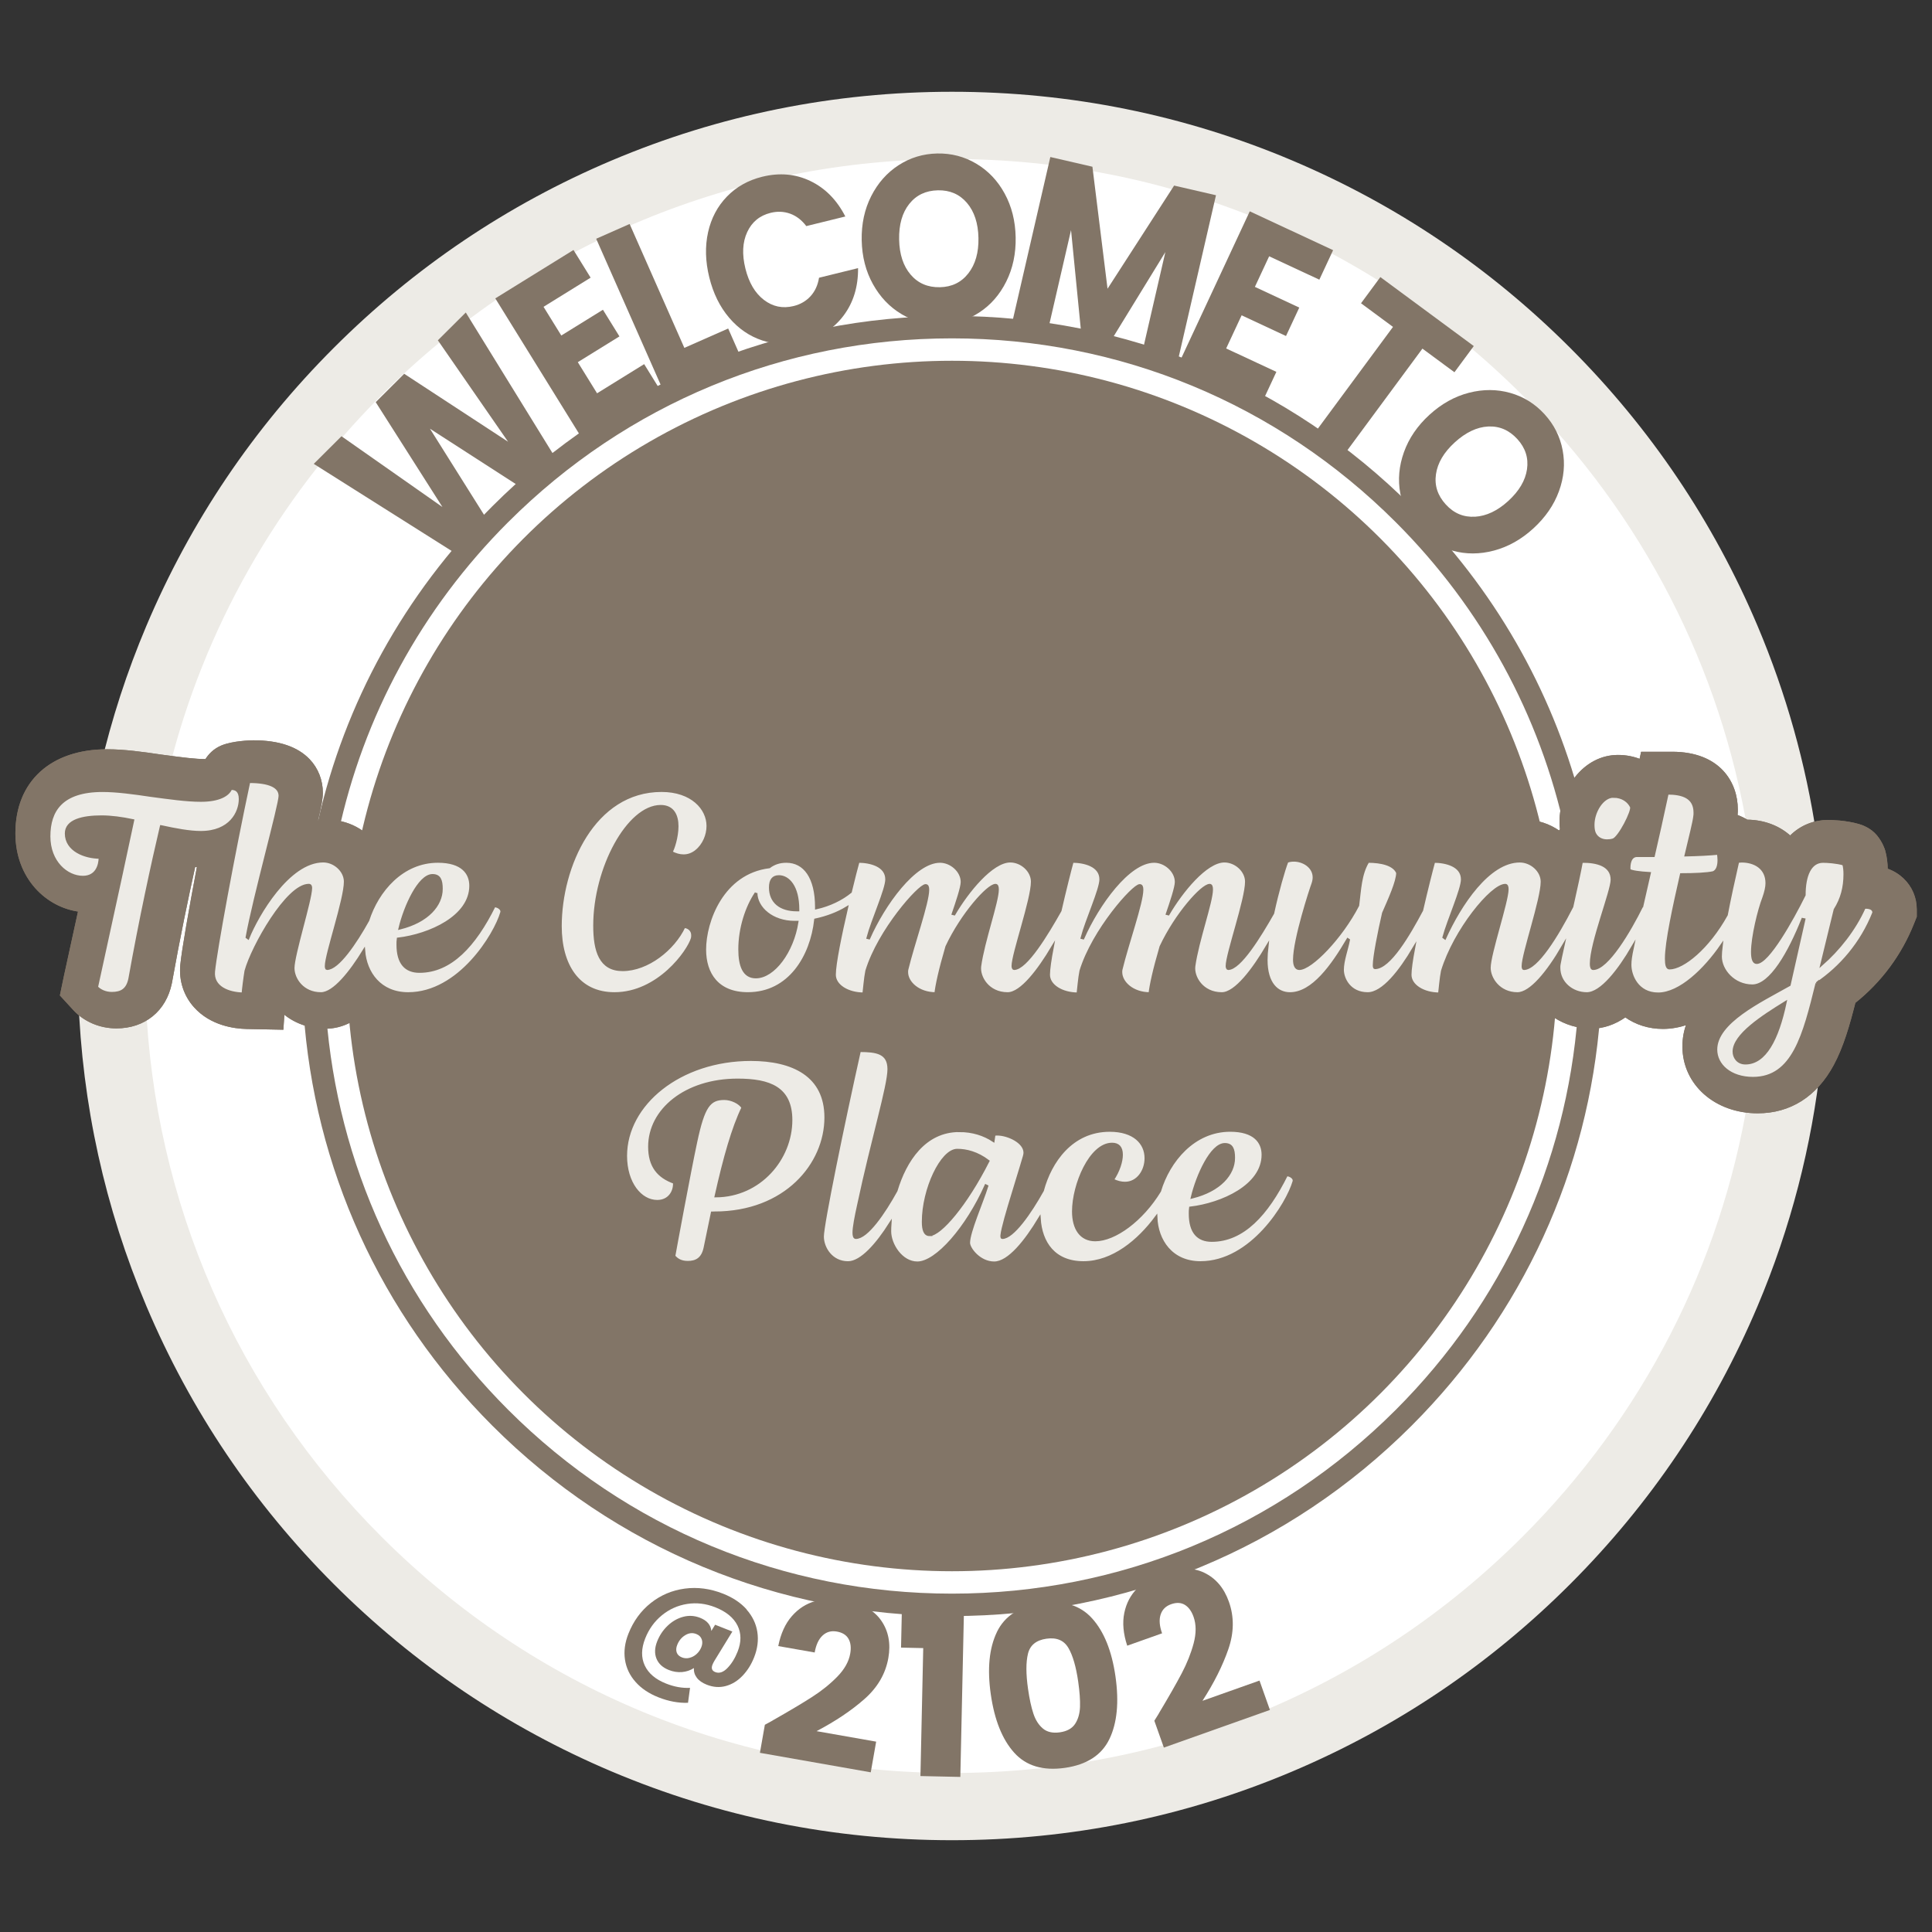 <svg xmlns="http://www.w3.org/2000/svg" id="Layer_2" viewBox="0 0 740 740"><rect x="0" y="0" width="740" height="740" fill="#333333" stroke="none"/><circle cx="365.68" cy="370" r="313.39" fill="#fff" stroke-width="0"></circle><path d="m64.75,294.57c13.41-53.71,41.16-102.98,81.31-143.13,58.38-58.38,136-90.53,218.56-90.53s160.18,32.15,218.56,90.53c46.18,46.18,75.93,104.4,86.35,167.58,3.98.64,7.98.93,12.07,1.13,4.69.22,9.52.76,14.22.2-4.11-27.71-11.68-54.71-22.67-80.69-16.87-39.87-41.01-75.68-71.76-106.43-30.75-30.75-66.56-54.89-106.43-71.76-41.29-17.46-85.14-26.32-130.34-26.32s-89.05,8.85-130.34,26.32c-39.88,16.87-75.68,41.01-106.43,71.76-30.75,30.75-54.89,66.56-71.76,106.43-7.46,17.64-13.34,35.75-17.64,54.23,8.75-.36,17.52.43,26.29.69Z" fill="#edebe6" stroke-width="0"></path><path d="m683.61,417.39c-4.34,2.14-9.21,3.66-14.07,3.61-10.43,63.17-40.18,121.38-86.35,167.56-58.38,58.38-136,90.53-218.56,90.53s-160.18-32.15-218.56-90.53c-55.41-55.41-87.17-128.16-90.26-206.01-3.88,2.07-8.19,3.2-12.68,2.96-4.59-.24-8.95-1.67-13.12-3.55,1.43,40.97,10.17,80.74,26.09,118.37,16.87,39.87,41.01,75.68,71.76,106.43,30.75,30.75,66.56,54.89,106.43,71.76,41.29,17.46,85.14,26.32,130.34,26.32s89.05-8.85,130.34-26.32c39.88-16.87,75.68-41.01,106.43-71.76,30.75-30.75,54.89-66.56,71.76-106.43,12.69-30,20.81-61.35,24.31-93.58-3.88,4.38-8.63,8.05-13.86,10.64Z" fill="#edebe6" stroke-width="0"></path><path d="m194.63,200.01c45.41-45.41,105.78-70.41,169.99-70.41s124.58,25.01,169.99,70.41c33.02,33.02,55.24,73.97,64.91,118.55.87-1.58,1.72-3.17,2.4-4.84,1.04-2.54,1.98-5.39,3.35-7.92-11.11-41.93-33.11-80.37-64.6-111.86-47.03-47.03-109.55-72.93-176.06-72.93s-129.03,25.9-176.06,72.93c-33.68,33.68-56.52,75.32-66.77,120.67,2.52,1.64,5.2,3.09,7.77,4.69,9.58-44.87,31.86-86.08,65.07-119.29Z" fill="#827567" stroke-width="0"></path><path d="m609.47,389.03c-1.57.02-3.4-.05-5.15-.4-4.35,57.19-28.71,110.38-69.7,151.36-45.41,45.41-105.78,70.41-169.99,70.41s-124.58-25.01-169.99-70.41c-41.02-41.02-65.38-94.24-69.71-151.49-2.95.12-5.93-.28-8.69-1.26,4.08,60.01,29.39,115.88,72.33,158.82,47.03,47.03,109.55,72.93,176.06,72.93s129.03-25.9,176.06-72.93c42.57-42.57,67.82-97.83,72.23-157.25-1.18.14-2.35.2-3.45.22Z" fill="#827567" stroke-width="0"></path><circle cx="364.63" cy="370" r="231.82" fill="#827567" stroke-width="0"></circle><path d="m178.42,119.72l34.45,55.85-12.02,11.96-36.17-23.33,22.93,36.5-12.02,11.96-55.41-34.99,10.62-10.58,38.67,27.12-25.56-40.18,10.91-10.86,39.78,26.02-26.89-38.85,10.68-10.63Z" fill="#827567" stroke-width="0"></path><path d="m208.19,117.52l6.8,10.99,15.95-9.87,6.32,10.21-15.95,9.87,7.38,11.92,18.04-11.17,6.56,10.6-29.95,18.54-33.63-54.32,29.95-18.54,6.56,10.6-18.04,11.17Z" fill="#827567" stroke-width="0"></path><path d="m262.13,133.24l16.78-7.41,4.85,10.99-29.6,13.07-25.81-58.44,12.81-5.66,20.96,47.45Z" fill="#827567" stroke-width="0"></path><path d="m271.2,88.98c1.2-5.39,3.61-9.95,7.22-13.68,3.61-3.73,8.12-6.26,13.52-7.6,6.63-1.63,12.78-1.09,18.46,1.64,5.68,2.73,10.14,7.25,13.38,13.58l-14.95,3.68c-1.75-2.32-3.82-3.9-6.19-4.76-2.38-.85-4.86-.96-7.46-.32-4.19,1.03-7.18,3.49-8.98,7.37-1.8,3.88-2.03,8.53-.7,13.95,1.34,5.42,3.7,9.43,7.1,12.03,3.4,2.6,7.19,3.38,11.38,2.35,2.6-.64,4.75-1.89,6.46-3.75,1.71-1.86,2.8-4.22,3.27-7.09l14.95-3.68c.06,7.11-1.79,13.17-5.56,18.19-3.77,5.02-8.97,8.35-15.59,9.98-5.41,1.33-10.58,1.18-15.5-.45-4.93-1.63-9.17-4.54-12.73-8.72-3.56-4.18-6.1-9.34-7.61-15.47-1.51-6.13-1.66-11.88-.46-17.27Z" fill="#827567" stroke-width="0"></path><path d="m345.32,120.32c-4.56-2.7-8.21-6.53-10.96-11.48-2.75-4.95-4.18-10.55-4.31-16.8-.12-6.25,1.09-11.88,3.64-16.91,2.55-5.03,6.05-8.98,10.5-11.86,4.45-2.88,9.38-4.37,14.78-4.48,5.4-.11,10.39,1.19,14.95,3.89,4.56,2.7,8.19,6.51,10.88,11.44,2.69,4.92,4.1,10.51,4.22,16.76.12,6.25-1.08,11.9-3.6,16.96-2.52,5.06-5.99,9.02-10.42,11.9-4.42,2.88-9.34,4.37-14.74,4.48s-10.39-1.19-14.95-3.89Zm25.58-15.62c2.69-3.45,3.98-7.97,3.87-13.55-.11-5.64-1.58-10.12-4.4-13.43-2.82-3.31-6.53-4.92-11.11-4.83-4.64.09-8.31,1.83-11,5.22-2.69,3.39-3.98,7.94-3.87,13.64.11,5.64,1.58,10.12,4.4,13.43,2.82,3.31,6.56,4.92,11.2,4.83,4.59-.09,8.22-1.86,10.91-5.31Z" fill="#827567" stroke-width="0"></path><path d="m465.75,74.78l-14.35,62.26-13.65-3.15,8.61-37.34-21.14,34.45-11.01-2.54-3.98-40.33-8.63,37.42-13.65-3.15,14.35-62.26,16.12,3.72,5.79,46.73,25.5-39.51,16.04,3.7Z" fill="#827567" stroke-width="0"></path><path d="m486.11,98.17l-5.46,11.71,17,7.93-5.08,10.89-17-7.93-5.92,12.7,19.23,8.96-5.27,11.3-31.92-14.88,27-57.91,31.92,14.88-5.27,11.3-19.23-8.96Z" fill="#827567" stroke-width="0"></path><path d="m564.49,132.55l-7.41,10.03-12.26-9.05-30.55,41.36-11.27-8.32,30.55-41.36-12.25-9.05,7.41-10.03,35.78,26.42Z" fill="#827567" stroke-width="0"></path><path d="m536.35,189c-.98-5.21-.51-10.48,1.39-15.81,1.91-5.33,5.17-10.11,9.78-14.32,4.61-4.21,9.65-7.02,15.11-8.43,5.46-1.4,10.74-1.38,15.84.06,5.1,1.44,9.47,4.16,13.12,8.15,3.65,3.99,5.96,8.59,6.94,13.8.98,5.21.51,10.45-1.42,15.72-1.92,5.27-5.19,10.01-9.8,14.23-4.61,4.22-9.65,7.04-15.11,8.49s-10.74,1.45-15.82.03c-5.08-1.42-9.45-4.13-13.09-8.12-3.65-3.99-5.96-8.59-6.94-13.8Zm28.61,8.92c4.37-.26,8.61-2.27,12.73-6.03,4.17-3.81,6.56-7.86,7.19-12.17.62-4.31-.61-8.15-3.7-11.54-3.13-3.43-6.86-5.03-11.18-4.82-4.32.22-8.59,2.25-12.8,6.09-4.17,3.81-6.56,7.86-7.19,12.17-.63,4.31.63,8.17,3.76,11.6,3.09,3.39,6.82,4.95,11.19,4.69Z" fill="#827567" stroke-width="0"></path><path d="m285.95,616.49c2.25,2.53,3.62,5.38,4.12,8.55.5,3.17.09,6.43-1.24,9.79-1.07,2.71-2.54,5.05-4.41,7.01-1.86,1.96-3.99,3.27-6.37,3.93-2.39.66-4.84.5-7.36-.5-1.69-.67-2.96-1.56-3.79-2.66-.84-1.11-1.21-2.34-1.11-3.71-1.39.89-2.92,1.4-4.59,1.54-1.68.13-3.35-.13-5.01-.79-2.36-.93-3.94-2.38-4.74-4.34-.8-1.96-.71-4.17.26-6.63.92-2.33,2.27-4.34,4.04-6.02,1.77-1.68,3.75-2.81,5.94-3.39,2.18-.58,4.33-.45,6.44.38,2.68,1.06,4.12,2.74,4.33,5.03l1.44-2.37,6.61,2.61-6.86,11.19c-.32.54-.57,1.03-.75,1.48-.56,1.41-.21,2.35,1.04,2.85,1.53.61,3.1.09,4.69-1.55,1.59-1.64,2.89-3.74,3.9-6.3,1.45-3.67,1.43-7-.06-10-1.5-2.99-4.33-5.31-8.52-6.97-3.58-1.41-7.17-1.84-10.77-1.27s-6.83,2.02-9.67,4.35c-2.84,2.33-4.97,5.28-6.38,8.86-1.53,3.86-1.59,7.31-.18,10.34,1.41,3.03,4.14,5.35,8.19,6.95,3.16,1.25,6.22,1.79,9.16,1.63l-.77,5.73c-3.67.13-7.46-.57-11.35-2.11-3.64-1.44-6.57-3.41-8.77-5.91-2.21-2.5-3.55-5.34-4.03-8.52-.48-3.18-.04-6.49,1.33-9.94,1.91-4.82,4.77-8.74,8.58-11.76,3.81-3.02,8.15-4.85,13-5.5,4.85-.65,9.74,0,14.66,1.94,3.77,1.49,6.78,3.5,9.03,6.03Zm-21.91,18.51c1-.23,1.91-.71,2.73-1.44.82-.73,1.44-1.62,1.86-2.67.43-1.09.48-2.09.14-3.02-.34-.93-1.03-1.6-2.08-2.01-1.41-.56-2.81-.41-4.22.44-1.41.85-2.44,2.1-3.09,3.76-.42,1.05-.48,2.01-.19,2.86.29.85.96,1.49,2.02,1.91.89.35,1.84.41,2.84.18Z" fill="#827567" stroke-width="0"></path><path d="m295.96,658.96c6.33-3.59,11.34-6.58,15.04-8.95,3.7-2.37,6.93-4.97,9.7-7.8,2.76-2.83,4.41-5.76,4.95-8.81.41-2.31.19-4.21-.65-5.69-.84-1.48-2.34-2.42-4.48-2.79-2.14-.38-3.96.13-5.46,1.53-1.5,1.39-2.5,3.56-3.02,6.49l-13.95-2.45c.95-4.77,2.69-8.59,5.2-11.46,2.51-2.87,5.49-4.79,8.94-5.75,3.45-.96,7.12-1.1,11.01-.42,6.71,1.18,11.46,3.79,14.27,7.83,2.81,4.04,3.72,8.82,2.75,14.35-1.06,6.03-4.1,11.26-9.12,15.7-5.02,4.43-11.15,8.54-18.38,12.33l22.83,4.02-2.07,11.75-42.45-7.47,1.89-10.74c2.18-1.18,3.18-1.74,2.99-1.65Z" fill="#827567" stroke-width="0"></path><path d="m345.12,631.07l.3-13.65,23.78.52-1.37,62.66-15.28-.33,1.07-49.01-8.5-.19Z" fill="#827567" stroke-width="0"></path><path d="m381.84,625.09c2.97-6.15,8.64-9.82,17.03-11.02,8.39-1.2,14.86.74,19.43,5.81,4.57,5.07,7.55,12.48,8.95,22.22,1.41,9.86.63,17.86-2.33,24.01-2.97,6.15-8.64,9.82-17.03,11.02-8.39,1.2-14.86-.74-19.43-5.81-4.57-5.07-7.56-12.53-8.97-22.39-1.39-9.74-.61-17.69,2.36-23.84Zm27.37,6.1c-1.69-2.91-4.49-4.08-8.4-3.53-3.91.56-6.27,2.47-7.07,5.74-.8,3.27-.8,7.76.02,13.48.55,3.85,1.23,7.01,2.05,9.46.81,2.46,2.03,4.37,3.64,5.72,1.61,1.36,3.78,1.84,6.5,1.46,2.72-.39,4.66-1.46,5.83-3.22,1.16-1.76,1.79-3.93,1.89-6.51.09-2.58-.14-5.8-.69-9.66-.82-5.72-2.07-10.04-3.76-12.95Z" fill="#827567" stroke-width="0"></path><path d="m443.92,656.17c3.74-6.25,6.63-11.31,8.68-15.2,2.05-3.89,3.58-7.74,4.6-11.56,1.01-3.82,1-7.19-.03-10.1-.78-2.21-1.91-3.75-3.37-4.63-1.47-.88-3.22-.95-5.27-.22s-3.38,2.07-4,4.01c-.62,1.95-.42,4.33.57,7.13l-13.35,4.74c-1.52-4.62-1.89-8.8-1.12-12.54s2.42-6.87,4.95-9.41,5.66-4.47,9.38-5.79c6.42-2.28,11.84-2.35,16.28-.22,4.43,2.13,7.59,5.84,9.46,11.13,2.05,5.77,1.98,11.82-.21,18.16-2.19,6.33-5.49,12.93-9.92,19.78l21.85-7.75,3.99,11.25-40.62,14.42-3.65-10.28c1.32-2.11,1.91-3.08,1.79-2.91Z" fill="#827567" stroke-width="0"></path><path d="m728.67,336.75h0c-1.37-1.29-3.37-2.73-6.12-3.65-.03-2.62-.33-4.89-.95-7.15-.14-.49-.93-3.06-3.1-5.69-2.28-2.75-5.57-3.86-6.63-4.15-5.09-1.48-10.7-1.55-11.78-1.55-4.72,0-10.18,1.74-14.39,6.13-4.21-3.9-10.02-6.18-16.56-6.24-1.08-.64-2.52-1.38-4.13-1.95.11-1.1.11-1.98.11-2.48,0-9.96-6.46-21.58-24.68-21.58h-11.45l-.62,2.89c-2.66-1.09-5.59-1.67-8.63-1.67-6.24,0-12,3.01-16.22,8.46-3.62,4.68-5.69,10.71-5.69,16.55,0,1.11.06,2.18.19,3.2-.28.26-.56.54-.83.85-3.82-2.71-8.46-4.27-13.3-4.27-5.54,0-10.97,1.66-16.18,4.93-4.33-3.12-10.04-4.8-16.59-4.82-1.53-.04-6.17.06-9.47,2.6-.25.19-.49.4-.71.61-3.59-1.86-8.49-3.2-15.13-3.2h-.02c-.77,0-4.53.13-7.97,2.45-1.74,1.18-3.25,3.11-3.83,3.89l-.17.24c-4.26-4.5-10.45-7.02-16.37-7.02-2.7,0-5.08.41-7.47,1.28-1.04.34-3.01,1.23-5.14,3.39-.11.11-.21.21-.31.32-3.9-2.96-8.72-4.66-13.76-4.66-4.52,0-9.1,1.5-13.68,4.48-3.87-2.79-8.53-4.37-13.22-4.37-4.92,0-9.86,1.59-14.74,4.74-4.32-3.07-9.99-4.72-16.48-4.74-1.17-.03-5.28.07-8.76,2.7-.65.49-1.22,1.03-1.72,1.59-3.83-2.8-8.52-4.4-13.41-4.4-4.52,0-9.1,1.5-13.68,4.48-3.87-2.79-8.53-4.37-13.22-4.37-4.92,0-9.86,1.59-14.74,4.74-4.34-3.09-10.05-4.74-16.61-4.74-1.14,0-5.11.15-8.01,1.78-1.65.93-2.88,2.43-3.77,4-4.32-3.72-9.81-5.77-15.75-5.77-.24,0-.5,0-.77-.01-1.3-.03-3.09-.08-5.92.23l-4.5.74-.53.11c-1.41.37-2.84.88-4.28,1.52.05-.67.08-1.35.08-2.03,0-7.57-3.44-14.86-9.45-20-5.86-5.01-13.61-7.66-22.42-7.66-27.56,0-45.89,23.27-51.26,49.81-2.24-2.44-5.22-4.22-8.45-5.07-2.38-9.42-10.71-17.62-25.95-17.62-9.32,0-18.05,3.28-25.36,9.51-4.12-5.81-11-9.62-18.58-9.62-1.49,0-2.97.12-4.44.36,1.59-6.64,2.01-9.06,2.01-11.21,0-4.72-1.74-9.15-4.89-12.46-4.5-4.73-11.6-7.13-21.2-7.13-1.27.02-7.85.19-12.07,1.94-2.97,1.23-4.86,3.34-6.03,5.25-.1,0-.2,0-.3,0-3.95,0-9.22-.7-14.8-1.44l-2.26-.3c-6.83-1.02-14.04-2.02-20.57-2.02-21.37,0-34.64,12.13-34.64,31.65,0,17.22,11.78,28.04,24.08,29.58-.8,3.65-1.61,7.38-2.36,10.8l-.08.37c-1.58,7.23-2.83,12.94-3.08,14.13l-1.48,7.11,4.91,5.35c4.03,4.4,9.93,6.92,16.2,6.92,10.66,0,18.61-6.46,20.74-16.85l.07-.36c3.05-17.09,6.38-32.99,8.96-44.63.56.05,1.1.09,1.64.12-3,15.82-5.89,32.21-6.45,37.98-.54,5.9,1.29,11.51,5.13,15.8,6.16,6.88,15.09,8.07,19.87,8.17l13.52.27.41-6.21c4.14,3.53,9.65,5.83,16.23,5.83,5.08,0,9.94-1.97,14.76-6.01,5.24,3.91,11.68,6.01,18.67,6.01,12.5,0,24.51-5.84,34.71-16.9,4.31-4.67,7.69-9.61,10.16-14.06,3.09,18.84,16.04,30.95,34.15,30.95,9.74,0,19.3-3.53,27.54-10.07,3.13,3.71,7.18,6.47,11.91,8.15-11.3,1.91-21.72,6.34-30.13,12.95-12.18,9.57-19.17,23.05-19.17,37,0,15.24,8.1,27.3,19.67,30.63-.51,2.78-.88,4.79-.98,5.35l-1.13,6.52,4.28,5.05c4.06,4.8,9.64,7.34,16.13,7.34,10.45,0,18.27-6.45,20.4-16.8.21-1,.41-1.98.61-2.95,5.83-.92,11.35-2.61,16.42-5.02-.01.29-.02.54-.02.75,0,11.6,9.14,24.13,23.91,24.13,4.48,0,8.87-1.47,13.11-4.39,4,2.93,8.63,4.5,13.45,4.5s9.81-1.74,14.72-5.19c4.3,3.31,9.51,5.19,14.72,5.19s10.41-2.02,15.37-6.16c5.22,3.93,11.71,6.05,18.83,6.05,8.27,0,16.26-2.64,23.81-7.86,5.56,5.05,12.94,7.86,21.01,7.86,12.48,0,24.41-5.75,34.51-16.63,7.73-8.33,13.02-18.32,14.82-24.5,1.41-4.75.52-9.77-2.44-13.79-2.3-3.12-5.75-5.38-9.54-6.38-2.38-9.42-10.7-17.62-25.95-17.62-8.8,0-17.21,3.04-24.28,8.69-.73-.8-1.52-1.56-2.37-2.27-5.01-4.2-11.76-6.42-19.5-6.42-8.97,0-17.59,3.19-24.51,8.94-4.38-4.24-10.95-7.5-18.54-7.5-.6,0-1.84,0-3.4.27-3.55-1.06-7.31-1.6-11.21-1.6-5.21,0-10.17,1.11-14.72,3.24,1.27-5.66,1.89-9.49,1.89-12.65,0-8.28-3.93-14.99-10.78-18.49l.06-.49c4.17,2.62,9.23,4.15,14.59,4.15h12.73l.47-4.35c4.11,2.83,9.05,4.35,14.36,4.35,4.12,0,8.05-1.26,11.9-3.84,4.23,2.57,9.4,3.95,14.99,3.95h12.4l.57-4.26c4.17,2.62,9.23,4.15,14.59,4.15h12.73l.47-4.35c4.11,2.83,9.05,4.35,14.36,4.35,4.41,0,8.61-1.45,12.74-4.42,3.8,2.85,8.44,4.42,13.38,4.42,5.26,0,10.33-1.61,15.13-4.78,4.07,3.11,9.1,4.78,14.64,4.78,4.23,0,8.38-1.3,12.38-3.88,4.25,2.6,9.44,3.99,15.07,3.99h12.4l.84-6.26c4.19,3.72,9.85,6.15,16.65,6.15,4.24,0,8.41-1.4,12.46-4.18,4.09,2.7,9,4.18,14.1,4.18,4.42,0,8.75-1.48,12.94-4.4,4.1,2.94,9.05,4.51,14.39,4.51,3.2,0,6.42-.58,9.63-1.74-1.11,2.87-1.66,5.84-1.66,8.94,0,14.32,12.18,25.12,28.33,25.12,12.33,0,22.25-6.29,28.67-18.19,3.73-6.91,6.1-15.21,8.3-23.9,10-7.94,17.74-18.36,22.46-30.28l1-2.51v-2.7c0-4.44-1.76-8.54-4.95-11.56Z" fill="#edebe6" stroke="#827567" stroke-miterlimit="10"></path><path d="m169.08,340.48c0-3.43-.77-5.2-3.43-5.2-5.09,0-10.51,11.84-12.51,20.25,10.74-2.66,15.94-8.96,15.94-15.05Z" fill="#827567" stroke="#827567" stroke-miterlimit="10"></path><path d="m472.55,443.51c0-3.43-.77-5.2-3.43-5.2-5.09,0-10.51,11.84-12.51,20.25,10.74-2.66,15.94-8.96,15.94-15.05Z" fill="#827567" stroke="#827567" stroke-miterlimit="10"></path><path d="m356.01,472.95c4.1,0,13.95-11.4,22.47-28.22-4.21-3.21-8.41-4.21-11.84-4.21-5.98,0-13.06,14.94-13.06,27.45,0,3.1.66,4.98,2.43,4.98Z" fill="#827567" stroke="#827567" stroke-miterlimit="10"></path><path d="m664.12,402.79c0,1.99,1.33,4.43,4.43,4.43,7.42,0,12.29-9.08,15.27-23.24-8.96,5.53-19.7,12.51-19.7,18.82Z" fill="#827567" stroke="#827567" stroke-miterlimit="10"></path><path d="m728.67,336.75h0c-1.37-1.29-3.37-2.73-6.12-3.65-.03-2.62-.33-4.89-.95-7.15-.14-.49-.93-3.06-3.1-5.69-2.28-2.75-5.57-3.86-6.63-4.15-5.09-1.48-10.7-1.55-11.78-1.55-4.72,0-10.18,1.74-14.39,6.13-4.21-3.9-10.02-6.18-16.56-6.24-1.08-.64-2.52-1.38-4.13-1.95.11-1.1.11-1.98.11-2.48,0-9.96-6.46-21.58-24.68-21.58h-11.45l-.62,2.89c-2.66-1.09-5.59-1.67-8.63-1.67-6.24,0-12,3.01-16.22,8.46-3.62,4.68-5.69,10.71-5.69,16.55,0,1.11.06,2.18.19,3.2-.28.26-.56.54-.83.85-3.82-2.71-8.46-4.27-13.3-4.27-5.54,0-10.97,1.66-16.18,4.93-4.33-3.12-10.04-4.8-16.59-4.82-1.53-.04-6.17.06-9.47,2.6-.25.19-.49.4-.71.61-3.59-1.86-8.49-3.2-15.13-3.2h-.02c-.77,0-4.53.13-7.97,2.45-1.74,1.18-3.25,3.11-3.83,3.89l-.17.24c-4.26-4.5-10.45-7.02-16.37-7.02-2.7,0-5.08.41-7.47,1.28-1.04.34-3.01,1.23-5.14,3.39-.11.11-.21.21-.31.32-3.9-2.96-8.72-4.66-13.76-4.66-4.52,0-9.1,1.5-13.68,4.48-3.87-2.79-8.53-4.37-13.22-4.37-4.92,0-9.86,1.59-14.74,4.74-4.32-3.07-9.99-4.72-16.48-4.74-1.17-.03-5.28.07-8.76,2.7-.65.49-1.22,1.03-1.72,1.59-3.83-2.8-8.52-4.4-13.41-4.4-4.52,0-9.1,1.5-13.68,4.48-3.87-2.79-8.53-4.37-13.22-4.37-4.92,0-9.86,1.59-14.74,4.74-4.34-3.09-10.05-4.74-16.61-4.74-1.14,0-5.11.15-8.01,1.78-1.65.93-2.88,2.43-3.77,4-4.32-3.72-9.81-5.77-15.75-5.77-.24,0-.5,0-.77-.01-1.3-.03-3.09-.08-5.92.23l-4.5.74-.53.11c-1.41.37-2.84.88-4.28,1.52.05-.67.08-1.35.08-2.03,0-7.57-3.44-14.86-9.45-20-5.86-5.01-13.61-7.66-22.42-7.66-27.56,0-45.89,23.27-51.26,49.81-2.24-2.44-5.22-4.22-8.45-5.07-2.38-9.42-10.71-17.62-25.95-17.62-9.32,0-18.05,3.28-25.36,9.51-4.12-5.81-11-9.62-18.58-9.62-1.49,0-2.97.12-4.44.36,1.59-6.64,2.01-9.06,2.01-11.21,0-4.72-1.74-9.15-4.89-12.46-4.5-4.73-11.6-7.13-21.2-7.13-1.27.02-7.85.19-12.07,1.94-2.97,1.23-4.86,3.34-6.03,5.25-.1,0-.2,0-.3,0-3.95,0-9.22-.7-14.8-1.44l-2.26-.3c-6.83-1.02-14.04-2.02-20.57-2.02-21.37,0-34.64,12.13-34.64,31.65,0,17.22,11.78,28.04,24.08,29.58-.8,3.65-1.61,7.38-2.36,10.8l-.08.37c-1.58,7.23-2.83,12.94-3.08,14.13l-1.48,7.11,4.91,5.35c4.03,4.4,9.93,6.92,16.2,6.92,10.66,0,18.61-6.46,20.74-16.85l.07-.36c3.05-17.09,6.38-32.99,8.96-44.63.56.05,1.1.09,1.64.12-3,15.82-5.89,32.21-6.45,37.98-.54,5.9,1.29,11.51,5.13,15.8,6.16,6.88,15.09,8.07,19.87,8.17l13.52.27.41-6.21c4.14,3.53,9.65,5.83,16.23,5.83,5.08,0,9.94-1.97,14.76-6.01,5.24,3.91,11.68,6.01,18.67,6.01,12.5,0,24.51-5.84,34.71-16.9,4.31-4.67,7.69-9.61,10.16-14.06,3.09,18.84,16.04,30.95,34.15,30.95,9.74,0,19.3-3.53,27.54-10.07,3.13,3.71,7.18,6.47,11.91,8.15-11.3,1.91-21.72,6.34-30.13,12.95-12.18,9.57-19.17,23.05-19.17,37,0,15.24,8.1,27.3,19.67,30.63-.51,2.78-.88,4.79-.98,5.35l-1.13,6.52,4.28,5.05c4.06,4.8,9.64,7.34,16.13,7.34,10.45,0,18.27-6.45,20.4-16.8.21-1,.41-1.98.61-2.95,5.83-.92,11.35-2.61,16.42-5.02-.01.29-.02.54-.02.75,0,11.6,9.14,24.13,23.91,24.13,4.48,0,8.87-1.47,13.11-4.39,4,2.93,8.63,4.5,13.45,4.5s9.81-1.74,14.72-5.19c4.3,3.31,9.51,5.19,14.72,5.19s10.41-2.02,15.37-6.16c5.22,3.93,11.71,6.05,18.83,6.05,8.27,0,16.26-2.64,23.81-7.86,5.56,5.05,12.94,7.86,21.01,7.86,12.48,0,24.41-5.75,34.51-16.63,7.73-8.33,13.02-18.32,14.82-24.5,1.41-4.75.52-9.77-2.44-13.79-2.3-3.12-5.75-5.38-9.54-6.38-2.38-9.42-10.7-17.62-25.95-17.62-8.8,0-17.21,3.04-24.28,8.69-.73-.8-1.52-1.56-2.37-2.27-5.01-4.2-11.76-6.42-19.5-6.42-8.97,0-17.59,3.19-24.51,8.94-4.38-4.24-10.95-7.5-18.54-7.5-.6,0-1.84,0-3.4.27-3.55-1.06-7.31-1.6-11.21-1.6-5.21,0-10.17,1.11-14.72,3.24,1.27-5.66,1.89-9.49,1.89-12.65,0-8.28-3.93-14.99-10.78-18.49l.06-.49c4.17,2.62,9.23,4.15,14.59,4.15h12.73l.47-4.35c4.11,2.83,9.05,4.35,14.36,4.35,4.12,0,8.05-1.26,11.9-3.84,4.23,2.57,9.4,3.95,14.99,3.95h12.4l.57-4.26c4.17,2.62,9.23,4.15,14.59,4.15h12.73l.47-4.35c4.11,2.83,9.05,4.35,14.36,4.35,4.41,0,8.61-1.45,12.74-4.42,3.8,2.85,8.44,4.42,13.38,4.42,5.26,0,10.33-1.61,15.13-4.78,4.07,3.11,9.1,4.78,14.64,4.78,4.23,0,8.38-1.3,12.38-3.88,4.25,2.6,9.44,3.99,15.07,3.99h12.4l.84-6.26c4.19,3.72,9.85,6.15,16.65,6.15,4.24,0,8.41-1.4,12.46-4.18,4.09,2.7,9,4.18,14.1,4.18,4.42,0,8.75-1.48,12.94-4.4,4.1,2.94,9.05,4.51,14.39,4.51,3.2,0,6.42-.58,9.63-1.74-1.11,2.87-1.66,5.84-1.66,8.94,0,14.32,12.18,25.12,28.33,25.12,12.33,0,22.25-6.29,28.67-18.19,3.73-6.91,6.1-15.21,8.3-23.9,10-7.94,17.74-18.36,22.46-30.28l1-2.51v-2.7c0-4.44-1.76-8.54-4.95-11.56Zm-666.94-20.18c-3.21,13.61-8.08,35.97-12.06,58.33-.89,4.32-3.32,5.53-6.86,5.53-2.43,0-4.54-1-5.76-2.32.55-2.66,6.86-31.32,9.19-42.17l4.65-21.69c-4.21-.89-8.41-1.44-11.95-1.44-7.19,0-13.61,1.44-13.61,6.42,0,6.42,7.19,9.19,12.95,9.19,0,3.1-1.33,7.53-6.53,7.53-6.2,0-12.95-5.76-12.95-15.61s4.76-17.49,20.48-17.49c5.42,0,11.95.89,18.59,1.88,6.75.89,13.5,1.88,19.04,1.88,6.97,0,10.51-2.1,11.51-4.54,1.99-.11,3.54.89,3.54,3.98,0,5.2-3.76,12.73-15.05,12.73-4.32,0-9.63-1-15.16-2.21Zm130.37,32.98c-2.43,8.41-16.16,30.99-35.75,30.99-10.78,0-16.31-7.86-16.98-16.4-4.97,8.09-11.43,16.4-16.45,16.4-6.97,0-10.62-5.53-10.62-9.74,0-5.09,6.75-26.23,6.75-30.66,0-.55-.11-1.11-.77-1.11-8.3,0-21.58,23.57-24.13,32.87-.44,2.66-1,7.08-1.11,8.74-5.53-.11-11.73-2.43-11.18-8.52.77-7.97,7.64-45.38,13.5-72.71,7.86,0,11.84,1.88,11.84,5.42s-9.85,38.85-12.62,54.12l.44.33c3.43-8.52,15.38-29.44,28.78-29.44,4.32,0,8.41,3.65,8.41,7.86,0,6.86-7.3,27.78-7.3,32.32,0,.55.11,1,.33,1,4.17,0,10.87-9.81,15.71-18.53,3.63-11.32,13.07-22.53,26.79-22.53,9.3,0,12.51,4.43,12.51,9.3,0,11.95-15.72,18.93-27.78,20.36-.11.77-.11,1.44-.11,2.21,0,7.19,3.1,10.29,8.3,10.29,11.95,0,21.14-9.96,28.67-25.12,1.33,0,3.21,1.11,2.77,2.55Zm425.87-44.49c3.54,0,5.87,1.88,6.86,3.98.66,1.55-4.65,11.95-6.97,12.62-.66.22-1.44.33-2.32.33-1.88,0-3.76-.77-4.76-2.77-.44-1-.55-2.1-.55-3.32,0-4.98,3.54-10.85,7.75-10.85Zm-351.28,20.92c-1.44,1.11-2.99,1.77-4.87,1.77-1.55,0-3.1-.44-4.76-1.33.77-1.11,2.32-5.76,2.32-9.96,0-3.87-1.44-7.64-6.31-7.64-12.51,0-25.35,23.8-25.35,45.71,0,9.74,2.21,16.93,10.74,16.93,9.52,0,19.48-7.86,23.57-16.49,1.44,0,3.21,1.11,3.21,3.21,0,.33,0,.77-.11,1.22-1.44,4.98-12.95,21.14-29.77,21.14-13.95,0-20.7-10.96-20.7-25.79,0-22.8,12.73-51.91,38.74-51.91,11.62,0,17.71,6.86,17.71,13.5,0,3.54-1.55,7.3-4.43,9.63Zm6.97,138.56h-.89c-.89,4.21-1.77,8.63-2.77,13.39-.89,4.32-3.43,5.53-6.53,5.53-2.55,0-4.1-.89-5.31-2.32.44-2.55,5.98-32.54,8.41-43.83,2.88-13.5,5.09-16.49,10.85-16.49,2.77,0,5.98,1.55,7.08,3.43-3.76,7.75-6.97,19.04-10.29,33.87,16.82-.11,28.78-14.28,28.78-29.11,0-12.29-8.19-15.38-20.48-15.38-19.92,0-33.76,11.51-33.76,25.57,0,7.42,3.32,11.51,9.52,13.72.22,3.54-1.99,7.19-6.53,7.19-6.42,0-12.06-6.97-12.06-17.38,0-19.81,20.7-36.86,47.92-36.86,16.05,0,28.67,5.98,28.67,22.14,0,17.93-15.38,36.52-42.61,36.52Zm93.74-31.43c5.2,0,9.52,1.44,13.06,3.76l.33-2.32c.44-.11.89-.11,1.22-.11,3.98,0,10.51,2.88,10.51,7.08,0,.44-.11.89-.22,1.33-2.66,9.3-9.96,31.21-8.41,31.21,4.03,0,10.66-9.48,15.45-18.09,2.95-11.01,11.09-22.97,25.72-22.97,9.3,0,13.83,4.76,13.83,10.62,0,4.98-3.21,9.52-7.97,9.52-1.44,0-2.99-.33-4.76-1.22,2.32-3.43,3.43-7.08,3.43-9.63,0-2.88-1.33-4.1-3.65-4.1-8.3,0-14.83,15.61-14.83,25.79,0,6.64,2.88,10.96,8.41,10.96,7.45,0,17.86-7.55,24.69-18.75,3.46-11.54,13.01-23.2,27-23.2,9.3,0,12.51,4.43,12.51,9.3,0,11.95-15.72,18.93-27.78,20.36-.11.77-.11,1.44-.11,2.21,0,7.19,3.1,10.29,8.3,10.29,11.95,0,21.14-9.96,28.67-25.12,1.33,0,3.21,1.11,2.77,2.55-2.43,8.41-16.16,30.99-35.75,30.99-11.16,0-16.68-8.43-17.01-17.31-6.64,8.95-16.52,17.31-27.81,17.31s-16.3-7.61-16.88-16.84c-5.09,8.43-11.67,16.95-17.32,16.95s-9.74-5.42-9.74-7.64c0-4.21,5.09-15.61,6.97-21.69l-.44-.22c-7.19,16.05-18.82,29.55-26.23,29.55-6.09,0-10.51-6.97-10.51-12.06,0-.92.04-1.9.11-2.92-4.87,7.66-10.95,14.88-16.15,14.88-6.31,0-9.74-5.53-9.74-9.96,0-4.65,7.86-42.94,14.17-71.17,6.42,0,11.18.66,11.18,7.08s-6.31,27.01-11.62,52.02c-1,4.54-1.77,8.52-1.77,10.62,0,1.11.22,1.88.77,1.88,4.27,0,10.75-9.43,15.48-18.01,3.44-11.48,10.85-22.94,24.14-22.94Zm328.48-56.44c-4.87,19.7-8.96,36.3-24.46,36.3-8.63,0-14.17-4.98-14.17-10.96,0-10.51,16.93-18.48,28.11-24.79l5.64-25.01-.55-.11c-4.98,12.51-12.17,25.46-19.26,25.46s-12.17-5.87-12.17-11.18c0-1.04.11-2.45.32-4.18-6.23,9.05-15.81,18.45-24.23,18.45-7.97,0-10.74-6.97-10.74-11.07,0-1.71.23-3.36.97-6.84-5.11,8.72-11.94,17.8-17.57,17.8s-10.62-4.1-10.62-9.85c0-.44,0-1,.11-1.44.17-1.05.71-3.55,1.44-6.85-5.81,9.98-12.4,18.14-17.49,18.14-6.97,0-10.74-5.64-10.74-9.85,0-5.31,6.86-25.35,6.86-30.1,0-1-.22-1.55-.77-1.55-5.2,0-19.37,17.27-24.13,32.87-.55,2.66-.89,7.08-1.11,8.74-6.09,0-11.18-3.1-11.18-7.3,0-2.04.54-5.72,1.37-10.14-5.06,8.52-11.72,17.33-17.64,17.33-6.86,0-9.63-5.53-9.63-9.08s1.66-7.86,2.32-11.4l-.33-.22c-5.87,9.96-13.39,20.7-22.14,20.7-4.87,0-9.08-3.76-9.08-12.84,0-1.53.13-3.32.35-5.26-5.12,8.63-12.01,18.1-17.39,18.1-7.53,0-11.18-6.31-10.62-10.51,1.33-9.63,6.75-24.57,6.75-29.33,0-1.11-.22-1.66-.77-1.66-2.88,0-12.84,11.07-18.7,23.57-2.66,9.08-3.87,14.83-4.21,17.93-6.64,0-11.07-4.21-11.07-8.19,0-.33,0-.77.11-1.11,2.32-9.63,7.97-25.46,7.97-30.44,0-1.11-.22-1.66-.89-1.66-2.43,0-17.82,17.15-22.58,32.76-.55,2.66-.89,7.08-1.11,8.74-6.09,0-11.18-3.1-11.18-7.3,0-2.09.57-5.93,1.44-10.51-5.1,8.52-11.86,17.71-17.16,17.71-7.53,0-11.18-6.31-10.62-10.51,1.33-9.63,6.75-24.57,6.75-29.33,0-1.11-.22-1.66-.77-1.66-2.88,0-12.84,11.07-18.7,23.57-2.66,9.08-3.87,14.83-4.21,17.93-6.64,0-11.07-4.21-11.07-8.19,0-.33,0-.77.11-1.11,2.32-9.63,7.97-25.46,7.97-30.44,0-1.11-.22-1.66-.89-1.66-2.43,0-17.82,17.15-22.58,32.76-.55,2.66-.89,7.08-1.11,8.74-6.09,0-11.18-3.1-11.18-7.3s2.31-15.42,4.68-25.64c-3.54,2.15-7.73,3.7-11.98,4.61-1.55,14.06-9.96,28.22-25.9,28.22-11.62,0-16.49-7.53-16.49-16.82,0-10.85,6.75-29.44,24.68-31.65,1.77-1.33,3.87-2.1,6.53-2.1,7.08,0,11.51,6.2,11.51,17.49v.33c5.11-1.16,9.62-3.36,13.09-6.18,1.21-5.03,2.31-9.31,2.96-11.64,4.43,0,10.85,1.44,10.85,6.86,0,3.87-5.42,15.61-7.19,22.36l.44.11c5.64-12.73,17.38-29.33,27.23-29.33,4.21,0,8.41,3.65,8.41,7.86,0,2.1-1.99,7.97-3.43,12.17l.44.11c4.98-8.52,14.39-20.25,21.47-20.25,4.32,0,8.41,3.65,8.41,7.86,0,6.86-7.42,27.67-7.42,32.32,0,.55.22,1,.44,1,4.66,0,12.7-13.35,17.71-22.24,1.82-7.93,3.71-15.43,4.65-18.83,4.43,0,10.85,1.44,10.85,6.86,0,3.87-5.42,15.61-7.19,22.36l.44.11c5.64-12.73,17.38-29.33,27.23-29.33,4.21,0,8.41,3.65,8.41,7.86,0,2.1-1.99,7.97-3.43,12.17l.44.11c4.98-8.52,14.39-20.25,21.47-20.25,4.32,0,8.41,3.65,8.41,7.86,0,6.86-7.42,27.67-7.42,32.32,0,.55.22,1,.44,1,4.49,0,12.12-12.4,17.15-21.25,1.81-8.34,4.13-16.48,5.43-19.81.89-.33,1.66-.44,2.66-.44,3.54,0,7.64,2.43,7.64,6.53,0,.66-.11,1.44-.44,2.43-.77,1.99-7.08,21.36-7.08,29.11,0,1.99.55,3.43,1.88,3.43,4.54,0,16.05-11.84,22.47-24.24.77-5.98.89-11.95,3.87-16.82,5.09,0,9.96,1.11,11.29,4.32,0,3.43-3.21,10.4-5.42,15.49-1.66,7.19-3.54,16.71-3.54,19.92,0,.66.11,1,.33,1,5.54,0,12.97-12.66,17.97-22.08,1.81-7.86,3.68-15.28,4.61-18.65,4.43,0,10.85,1.44,10.85,6.86,0,3.87-5.31,15.61-7.08,22.14l.44.33c5.76-12.73,16.71-29.44,28.67-29.44,4.43,0,8.52,3.65,8.52,7.86,0,6.75-7.3,27.67-7.3,32.32,0,.55.11,1,.33,1,4.95,0,12.73-12.56,18.48-23.79,1.54-6.88,3.01-13.59,3.66-17.27,5.98-.11,11.62,1.44,11.62,6.97,0,4.43-7.97,24.13-7.97,32.21,0,1.11.22,1.88.77,1.88,5.42,0,13.95-14.39,18.7-24.02,0,0,.02,0,.03,0,.81-3.51,1.75-7.63,2.85-12.51-3.87-.22-6.86-.66-7.75-1.22-.22-2.32.33-5.53,2.99-5.53h6.31c1.55-6.75,3.32-14.61,5.31-23.91,5.76,0,10.51,1.44,10.51,7.42,0,.44,0,1-.11,1.55-.22,1.99-1.66,7.75-3.32,14.72,4.65-.11,9.3-.33,12.4-.66.11.89.22,1.77.22,2.55,0,2.21-.55,4.1-2.1,4.76-2.43.55-7.19.77-12.29.77-2.77,12.17-5.76,25.79-5.76,32.21,0,2.32.33,3.65,1.22,3.65,5.16,0,14.76-7.61,21.87-20.42,1.17-6.1,2.7-13.2,4.36-20.42.44,0,1-.11,1.44-.11,4.98,0,9.63,2.55,9.63,8.41,0,1.55-.44,3.43-1.22,5.64-1.77,4.54-4.32,14.94-4.32,20.7,0,2.43.44,4.1,1.66,4.1,4.32,0,13.5-16.27,18.26-25.9,0-7.42,2.21-12.84,7.19-12.84,1.55,0,5.2.22,7.86,1,.33,1.22.44,2.43.44,3.87,0,4.98-1.11,9.41-3.76,13.61l-5.09,20.92c6.42-5.64,12.51-13.17,16.38-21.8,1.99-.11,3.54.44,3.54,1.99-4.65,11.73-12.62,20.92-21.8,27.12Z" fill="#827567" stroke="#827567" stroke-miterlimit="10"></path><path d="m298.35,335.72c-2.21,0-3.32,1.33-3.32,4.21,0,5.53,3.87,8.63,10.18,8.63h.44v-.22c0-8.85-3.76-12.62-7.3-12.62Z" fill="#827567" stroke="#827567" stroke-miterlimit="10"></path><path d="m289.6,342.03c-3.65,5.42-6.31,13.5-6.31,21.58,0,6.2,1.55,10.62,6.2,10.62,6.86,0,14.06-9.74,15.83-21.03h-1c-8.52,0-14.61-5.31-14.72-11.18Z" fill="#827567" stroke="#827567" stroke-miterlimit="10"></path></svg>